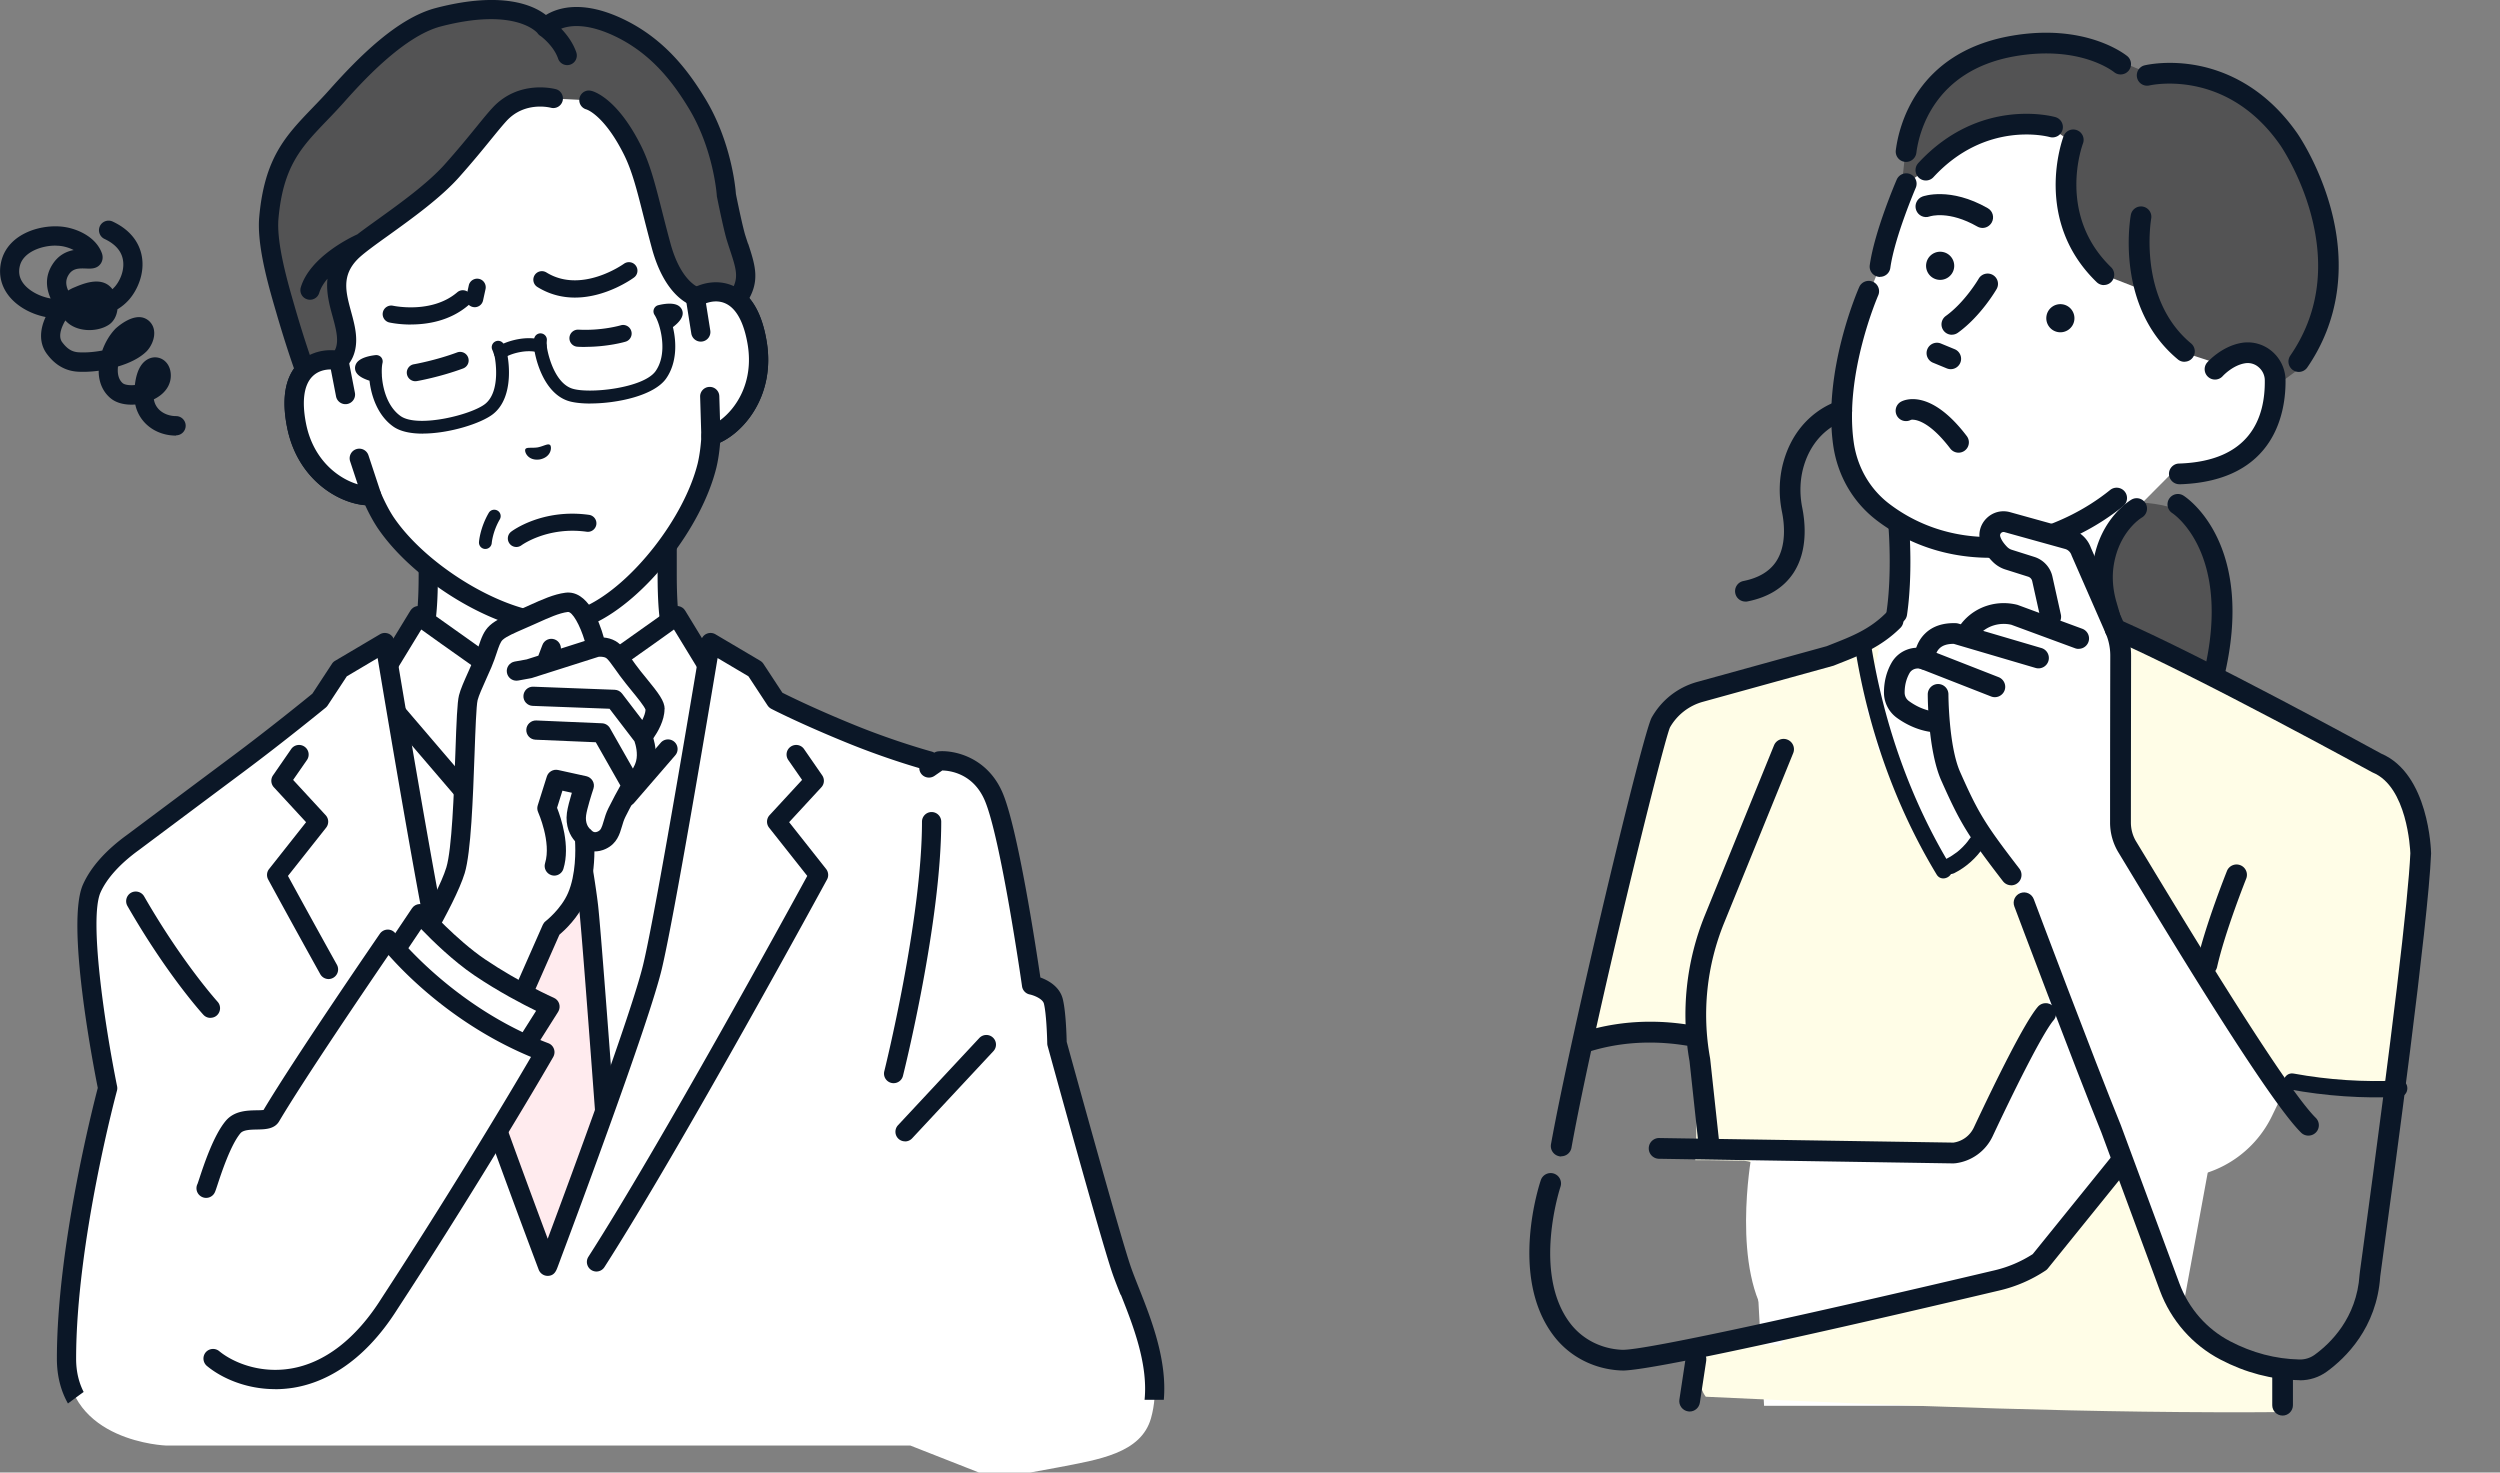 <svg xmlns="http://www.w3.org/2000/svg" id="a" viewBox="0 0 382 225"><rect x="0" y="0" width="382" height="225" fill="#808080" stroke="none"/><defs><style>.d{fill:#fff}.e{fill:#535354}.f{fill:#fffde7}.h{fill:#0b1727}</style></defs><g id="b"><path d="M101.94 87.73V77.56l-18.25 9.79-18.25-9.79v10.17c0 7.63-.76 11.04-2.76 13s-18.27 12.25-18.27 12.25l25.76 23.61h27.05l25.76-23.61s-16.28-10.29-18.27-12.25c-2-1.96-2.76-5.37-2.76-13Z" class="d"/><path d="M97.22 138.06c-.4 0-.79-.16-1.08-.48-.55-.6-.51-1.53.09-2.08l24.35-22.32c-4.32-2.75-15.16-9.71-16.9-11.41-2.36-2.32-3.2-5.99-3.2-14.05V80l-16.09 8.63c-.43.23-.96.23-1.39 0L66.91 80v7.72c0 8.06-.84 11.73-3.2 14.05-1.73 1.7-12.57 8.66-16.9 11.41l24.35 22.32a1.471 1.471 0 1 1-1.99 2.17l-25.76-23.61a1.463 1.463 0 0 1 .21-2.32c6.49-4.1 16.65-10.7 18.03-12.05 1.67-1.64 2.32-4.99 2.32-11.95V77.57c0-.52.27-1 .71-1.26.44-.27.99-.28 1.45-.03l17.56 9.42 17.56-9.42c.46-.24 1.01-.23 1.45.03.44.27.71.74.71 1.26v10.17c0 6.96.65 10.32 2.32 11.95 1.38 1.36 11.54 7.95 18.03 12.05a1.463 1.463 0 0 1 .21 2.32l-25.76 23.61c-.28.26-.64.39-.99.39" class="h"/><path d="m110.46 103.42-2.24-1.49-4.8-7.87s-1.57 1.17-9.8 6.98c-4.56 3.22-9.93 6.11-9.93 6.11s-5.37-2.89-9.93-6.11c-8.23-5.81-9.8-6.98-9.8-6.98l-4.8 7.87-2.24 1.49-3.72 3.66 5.96 33.7 13.58 61.41h21.89l13.58-61.41 5.96-33.7-3.72-3.66Z" class="d"/><path d="M94.63 203.66H72.74c-.69 0-1.29-.48-1.43-1.15L57.72 141.1s0-.04-.01-.06l-5.96-33.7c-.08-.48.07-.96.42-1.3l3.72-3.66c.07-.07.14-.13.22-.18l1.97-1.31 4.63-7.59c.22-.35.57-.6.98-.68s.83.02 1.16.27c.02.01 1.68 1.25 9.77 6.96 3.48 2.46 7.5 4.75 9.08 5.64 1.59-.89 5.6-3.18 9.08-5.64 8.09-5.7 9.75-6.94 9.77-6.96.33-.25.75-.34 1.16-.27.41.08.76.32.98.68l4.63 7.59 1.97 1.31c.08.05.15.11.22.18l3.72 3.66c.34.34.5.83.42 1.3l-5.96 33.7s0 .04-.01.06l-13.59 61.41c-.15.67-.75 1.15-1.43 1.15Zm-20.71-2.94h19.53l13.32-60.23 5.82-32.9-3.07-3.02-2.13-1.41c-.18-.12-.33-.28-.44-.46l-3.97-6.51c-1.31.95-3.84 2.75-8.53 6.06-4.58 3.23-9.86 6.09-10.08 6.21-.43.23-.96.23-1.39 0-.22-.12-5.5-2.97-10.08-6.21-4.69-3.31-7.22-5.11-8.53-6.06l-3.97 6.51c-.11.18-.26.34-.44.46l-2.13 1.41-3.07 3.02 5.82 32.9 13.32 60.23Z" class="h"/><path d="M95.79 123.21h-.01c-.43 0-.84-.2-1.12-.53l-10.97-13.22-10.97 13.22a1.48 1.48 0 0 1-2.25.02l-13.16-15.37c-.53-.62-.46-1.54.16-2.07s1.54-.46 2.07.16l12.02 14.05 10.98-13.24c.28-.34.69-.53 1.13-.53s.85.19 1.13.53l10.99 13.24 5.17-5.98a1.47 1.47 0 0 1 2.07-.15c.61.53.68 1.46.15 2.07l-6.3 7.29c-.28.32-.68.51-1.11.51Z" class="h"/><path d="M77.45 138.43c.71-6.04 2.76-16.27 2.76-16.27s-1.34-4.32-2.1-8.27l5.52-6.66.06-.07.06.07 5.52 6.66c-.76 3.95-2.1 8.27-2.1 8.27s2.05 10.23 2.76 16.27 5.72 75.94 5.72 75.94H71.73s5.01-69.89 5.72-75.94" style="fill:#ffebee"/><path d="M95.65 215.84H71.73a1.476 1.476 0 0 1-1.47-1.58c.2-2.86 5.02-70 5.73-76 .3-2.54.86-6.07 1.66-10.49.57-3.14.85-4.71 1.04-5.54-.34-1.14-1.39-4.7-2.03-8.06-.08-.43.03-.88.31-1.21l5.52-6.66.06-.06.06-.07a1.454 1.454 0 0 1 2.14 0l.06.07.06.06 5.52 6.66c.28.34.39.78.31 1.21-.64 3.37-1.69 6.94-2.03 8.07.38 1.91 2.07 10.62 2.71 16.03.71 6.01 5.52 73.15 5.73 76a1.476 1.476 0 0 1-1.47 1.58Zm-22.34-2.94h20.76c-.75-10.41-4.96-68.86-5.6-74.3-.69-5.85-2.66-15.74-2.74-16.15-.02-.09-.03-.19-.03-.29 0-.15.02-.3.07-.44.01-.04 1.18-3.81 1.93-7.43l-4-4.83-4 4.83c.75 3.63 1.91 7.39 1.93 7.43.07.24.09.49.04.73-.02.1-2.04 10.24-2.74 16.15-.64 5.44-4.85 63.89-5.6 74.3Z" class="h"/><path d="M84.28 130.94c-.63 0-1.18-.46-1.29-1.1l-1.01-6.23a1.31 1.31 0 0 1 1.08-1.5c.71-.12 1.38.37 1.5 1.08l1.01 6.23c.12.71-.37 1.38-1.08 1.5-.07.01-.14.02-.21.02" class="h"/><path d="M83.69 124.88c-2.52 0-4.26-1.45-4.44-1.61a1.47 1.47 0 0 1-.15-2.07c.53-.61 1.45-.68 2.06-.15.04.03 1.11.9 2.53.9s2.52-.89 2.53-.9a1.472 1.472 0 0 1 1.92 2.23c-.19.16-1.93 1.61-4.44 1.61Z" class="h"/><path d="M171.39 194.03c-1.79-5.2-9.87-34.63-9.87-34.63s-.07-4.47-.56-6.41c-.48-1.93-3.31-2.49-3.31-2.49s-3.29-23.12-5.86-28.92c-2.58-5.8-8.26-5.32-8.26-5.32l-1.56 1.08.03-1.08s-5.42-1.46-11.75-4.03c-7.27-2.95-11.7-5.25-11.7-5.25l-3.11-4.75-6.85-4.05s-6.69 40.48-8.86 49.54-16.02 45.75-16.02 45.75-13.86-36.69-16.02-45.75c-2.17-9.06-8.86-49.54-8.86-49.54l-6.85 4.05-3.11 4.75s-6.14 5.03-12.43 9.72c-6.85 5.11-16.06 11.99-16.06 11.99-2.35 1.69-5.03 4.13-6.34 7.06-2.58 5.8 2.43 30.51 2.43 30.51s-6.29 23.16-6.29 41.34c0 12.75 15.2 13.28 15.2 13.28H139.1l12.8 5.03s3.84-.56 9.77-1.69c6.23-1.2 12.68-2.15 14.2-7.51 2.29-8.12-2.67-17.48-4.46-22.69Z" class="d"/><path d="M171.27 197.84c1.8 4.53 4.18 10.52 3.62 16.05h2.94c.53-6.13-1.94-12.38-3.83-17.14-.46-1.17-.9-2.27-1.22-3.2-1.68-4.89-9.11-31.9-9.79-34.36-.02-.96-.13-4.68-.6-6.55-.48-1.91-2.25-2.86-3.42-3.28-.66-4.47-3.48-23.06-5.84-28.37-2.37-5.35-7.39-6.39-9.73-6.19-.23.02-.45.09-.64.21-.12-.07-.25-.13-.39-.17-.05-.01-5.41-1.47-11.58-3.97-6-2.43-10.08-4.44-11.24-5.02l-2.9-4.42c-.12-.19-.29-.34-.48-.46l-6.85-4.05c-.42-.25-.93-.27-1.37-.07s-.75.61-.83 1.09c-.07.4-6.71 40.53-8.84 49.43-1.73 7.24-11.05 32.41-14.59 41.91-3.55-9.51-12.88-34.73-14.6-41.91-2.13-8.9-8.77-49.03-8.84-49.43-.08-.48-.39-.89-.83-1.09s-.95-.18-1.37.07l-6.85 4.05c-.19.11-.36.27-.48.46l-2.99 4.56c-1.04.85-6.59 5.36-12.2 9.54-6.85 5.11-16.04 11.98-16.04 11.98-3.34 2.41-5.63 4.99-6.82 7.66-2.59 5.85 1.51 27.27 2.27 31.06-.77 2.95-6.25 24.42-6.25 41.39 0 2.57.58 4.86 1.69 6.83.8-.59 1.59-1.18 2.4-1.76-.71-1.39-1.15-3.06-1.15-5.07 0-17.77 6.17-40.73 6.24-40.96.06-.22.07-.45.02-.68-1.97-9.75-4.28-25.68-2.53-29.62.96-2.15 2.98-4.39 5.87-6.48 0 0 9.2-6.88 16.05-11.99 6.25-4.66 12.42-9.71 12.48-9.76.11-.09.22-.21.3-.33l2.93-4.46 4.71-2.79c1.42 8.52 6.64 39.61 8.53 47.52 2.16 9.04 15.51 44.42 16.08 45.93.22.57.76.95 1.37.95 1.02 0 1.31-.79 1.53-1.37l.44-1.18a1595.98 1595.98 0 0 0 6.6-17.9c4.98-13.73 7.96-22.62 8.87-26.43 1.89-7.91 7.11-39 8.53-47.52l4.71 2.79 2.93 4.46c.14.21.33.38.55.5.18.1 4.58 2.36 11.83 5.3 4.71 1.91 8.88 3.21 10.8 3.77 0 .53.3 1.02.77 1.27.49.26 1.08.23 1.54-.08l1.2-.83c1.14.02 4.66.44 6.44 4.46 2.46 5.55 5.72 28.3 5.75 28.53.09.61.56 1.11 1.16 1.23s1.99.65 2.18 1.41c.36 1.45.49 4.88.51 6.08 0 .12.02.25.05.36.33 1.2 8.11 29.53 9.89 34.72.34.99.79 2.13 1.27 3.33Z" class="h"/><path d="M50.22 149.6c-.52 0-1.02-.27-1.29-.76-4.64-8.35-7.92-14.39-7.95-14.45-.28-.52-.23-1.15.14-1.61l5.65-7.15-4.92-5.33c-.47-.51-.52-1.27-.13-1.83l2.77-4.01c.46-.67 1.38-.83 2.04-.37.67.46.83 1.38.37 2.04l-2.11 3.04 4.97 5.39c.49.53.52 1.34.07 1.91L44 133.84c1.06 1.94 3.85 7.05 7.48 13.57a1.476 1.476 0 0 1-1.28 2.19ZM91.14 194.29c-.27 0-.55-.08-.79-.23a1.47 1.47 0 0 1-.44-2.03c10.91-17.02 30.21-52.26 33.44-58.19l-5.83-7.37a1.47 1.47 0 0 1 .07-1.91l4.97-5.39-2.11-3.04c-.46-.67-.3-1.58.37-2.04s1.58-.3 2.04.37l2.77 4.01c.39.57.34 1.33-.13 1.83l-4.92 5.33 5.65 7.15c.36.46.42 1.1.14 1.61-.22.4-22.08 40.61-34.01 59.22-.28.44-.75.68-1.24.68ZM136.55 165.51a1.464 1.464 0 0 1-1.43-1.82c.06-.23 5.76-23.22 5.76-38.14 0-.81.66-1.47 1.47-1.47s1.47.66 1.47 1.47c0 15.29-5.61 37.9-5.85 38.85a1.47 1.47 0 0 1-1.42 1.11M138.29 174.4c-.36 0-.72-.13-1-.39a1.47 1.47 0 0 1-.07-2.08l12.42-13.32a1.47 1.47 0 0 1 2.08-.07c.59.55.63 1.48.07 2.08l-12.42 13.32c-.29.31-.68.47-1.07.47ZM32.15 155.53c-.4 0-.79-.16-1.08-.48-.23-.25-5.6-6.17-11.6-16.62-.4-.7-.16-1.6.54-2.01.7-.4 1.6-.16 2.01.54 5.83 10.14 11.17 16.04 11.22 16.1.55.6.5 1.53-.09 2.08-.28.26-.64.38-.99.38Z" class="h"/><g id="c"><path d="m106.26 45.48-2.47-14.02c-.71-4.04-2.42-7.85-5-11.05-4.91-6.11-14.1-14.27-27.05-12.05l-.23.04c-12.93 2.34-18.78 13.15-21.3 20.57a24.46 24.46 0 0 0-.92 12.09l2.47 14.02c-3.22-.61-8.18 1.03-6.48 9.84 1.51 7.8 7.92 10.99 11.47 10.81.61 1.43 1.31 2.81 2.09 4.02 5.04 7.54 16.37 14.61 24.61 15.35 0 0 1.47.12 3.41-.22s3.28-.96 3.28-.96c7.49-3.52 15.71-14.04 17.88-22.85.33-1.4.51-2.94.59-4.49 3.4-1.05 8.34-6.24 7.08-14.09-1.41-8.86-6.64-8.7-9.45-7.03Z" class="d"/><path d="M83.34 96.58c-8.65-.78-20.42-8.11-25.71-16.01-.63-.97-1.25-2.1-1.83-3.37-4.29-.36-10.43-4.09-11.95-11.98-.86-4.43-.25-7.71 1.8-9.77 1.13-1.13 2.68-1.8 4.36-1.92l-2.15-12.2c-.76-4.29-.42-8.72.97-12.82C51.2 21.55 57.25 9.5 71.26 6.97c.04 0 .08-.01.12-.02s.07-.02.12-.03c14.02-2.41 23.84 6.84 28.44 12.57a25.95 25.95 0 0 1 5.3 11.71l2.15 12.2c1.62-.46 3.3-.37 4.75.31 2.63 1.23 4.32 4.11 5.03 8.56 1.27 7.93-3.23 13.54-7.13 15.35q-.165 2.1-.57 3.81c-2.26 9.22-10.82 20.13-18.69 23.83-.06.03-1.54.7-3.64 1.07s-3.72.24-3.8.24Zm23.67-49.84c-.41.25-.92.27-1.36.07s-.75-.6-.83-1.08l-2.47-14.02a23 23 0 0 0-4.69-10.38C92.53 14.94 83.92 7.76 72 9.81c-.04 0-.07.01-.11.01-.03 0-.07.02-.11.02-11.9 2.15-17.53 11.84-20.17 19.6a23.04 23.04 0 0 0-.86 11.36l2.47 14.02c.08.48-.07.96-.41 1.3s-.83.49-1.31.4c-.55-.1-2.45-.34-3.77.98-1.3 1.3-1.64 3.77-.99 7.14 1.37 7.09 7.16 9.77 9.96 9.63.62-.03 1.18.32 1.43.89.63 1.47 1.29 2.75 1.96 3.78 4.77 7.13 15.76 14.01 23.51 14.71.01 0 1.33.1 3.04-.2s2.91-.84 2.91-.84c7.05-3.31 15.03-13.53 17.07-21.85.28-1.21.47-2.64.56-4.24.03-.61.45-1.14 1.03-1.32 2.68-.82 7.2-5.32 6.07-12.45-.54-3.38-1.71-5.59-3.38-6.37-.77-.36-1.54-.38-2.2-.26-.79.14-1.42.47-1.68.63Z" class="h"/></g><path d="M84.02 67.98c-.31-.25-.95.2-1.86.38-.92.14-1.68-.07-1.88.27-.21.36.37 1.85 2.21 1.57 1.82-.37 1.86-1.97 1.54-2.23ZM63.46 58.25c-.62 0-1.17-.45-1.28-1.08-.13-.71.35-1.39 1.06-1.51.03 0 3.37-.6 6.61-1.81.68-.25 1.43.09 1.68.77s-.09 1.43-.77 1.68c-3.47 1.29-6.92 1.91-7.07 1.93-.08.01-.15.02-.23.02M89.44 53.01c-.39 0-.79 0-1.2-.03a1.3 1.3 0 0 1-1.23-1.37c.04-.72.65-1.27 1.37-1.24 3.58.19 6.43-.65 6.46-.66.69-.21 1.42.19 1.62.88.21.69-.19 1.42-.88 1.62-.12.04-2.7.79-6.14.79Z" class="h"/><path d="M110.99 29.85s-.45-7.39-4.55-14.11c-2.75-4.5-6.15-8.66-11.48-11.31-8.29-4.14-11.65-.19-11.65-.19S79.85-.69 66.97 2.65c-5.95 1.55-12.19 8.29-15.56 12.07-5.18 5.81-9.41 8.24-10.34 18.57-.38 4.17 1.53 10.52 2.52 13.94 1.64 5.7 2.99 9.34 2.99 9.34l3.47 2.97 1.72-4.46s1.1-.82 1.18-2.9c.15-4.2-3.86-8.97.62-13.59 2.34-2.41 11.07-7.53 15.5-12.53 3.62-4.08 5.65-6.85 7.22-8.57 3.47-3.79 8.29-2.44 8.29-2.44l5.44.28s3.19.8 6.61 7.63c1.8 3.6 2.56 7.92 4.38 14.6 1.89 6.96 5.37 7.79 5.37 7.79l5.45 4.12s.24-2.89.99-4.03c1.97-3 .94-5.01-.35-9.08-.47-1.49-1.49-6.54-1.49-6.54Z" class="e"/><path d="M76.45 54.88c-.3 0-.6-.14-.8-.4a.993.993 0 0 1 .21-1.39c.12-.09 1.25-.89 3.36-1.27 2.15-.38 3.52.1 3.67.16.51.19.77.76.58 1.28-.19.51-.76.77-1.27.58-.04-.01-1.04-.34-2.63-.06-1.67.29-2.52.9-2.53.9a1 1 0 0 1-.59.2" class="h"/><path d="M64.6 66.26c-1.79 0-3.4-.31-4.49-1.07-2.35-1.65-3.37-4.58-3.65-7.02-1.33-.42-2.06-.98-2.19-1.69-.07-.38.03-.76.26-1.08.59-.78 2.04-1.05 2.86-1.14.32-.03.63.09.84.32.21.24.29.56.22.87-.1.41-.14 1.06-.1 1.82v.14c.13 2.02.87 4.76 2.87 6.17 2.61 1.83 10.79-.18 12.91-1.86 2.41-1.91 1.58-6.93 1.38-7.54-.12-.35-.28-.71-.28-.71a.976.976 0 0 1 .47-1.3.976.976 0 0 1 1.3.47c0 .02.22.47.37.94.33 1 1.34 7.02-2.02 9.68-1.83 1.45-6.74 2.99-10.76 2.99ZM90.22 61.66c-1.4 0-2.61-.14-3.43-.41-4.07-1.35-5.18-7.36-5.21-8.41-.02-.49.03-.99.03-1.01.05-.54.53-.94 1.06-.89.54.05.94.53.89 1.06 0 0-.04.4-.02.76.02.64.96 5.64 3.87 6.61 2.57.85 10.94-.05 12.77-2.67 1.4-2 1.15-4.84.59-6.78-.02-.05-.03-.1-.04-.14-.22-.73-.49-1.32-.72-1.67a.97.97 0 0 1-.09-.89c.12-.3.37-.52.68-.59.8-.2 2.26-.44 3.08.09.33.22.55.54.62.92.13.71-.37 1.5-1.48 2.34.58 2.39.61 5.5-1.03 7.85-1.83 2.62-7.48 3.82-11.56 3.82ZM62.78 49.59c-1.88 0-3.23-.3-3.35-.33a1.31 1.31 0 0 1 .59-2.55c.06.01 5.94 1.3 9.85-2.05.55-.47 1.37-.4 1.84.14.47.55.4 1.37-.14 1.84-2.81 2.41-6.27 2.94-8.78 2.94Z" class="h"/><path d="M72.53 46.94a1.315 1.315 0 0 1-1.28-1.59l.38-1.74c.15-.7.85-1.15 1.56-1 .7.15 1.15.85 1 1.56l-.38 1.74c-.13.61-.67 1.03-1.27 1.03ZM87.85 45.47c-1.85 0-3.82-.43-5.74-1.62-.61-.38-.8-1.18-.42-1.8.38-.61 1.18-.8 1.8-.42 5.36 3.32 11.78-1.28 11.84-1.32.58-.42 1.4-.3 1.82.28.43.58.3 1.4-.28 1.82-.23.17-4.23 3.06-9.02 3.06M74.17 83.88h-.07a.975.975 0 0 1-.91-1.04c0-.09.16-2.18 1.49-4.47.27-.47.87-.62 1.34-.35s.62.87.35 1.34c-1.09 1.87-1.23 3.6-1.23 3.61-.04.52-.47.91-.98.91Z" class="h"/><path d="M114.3 37.25c-.13-.41-.28-.84-.42-1.3-.36-1.14-1.14-4.84-1.43-6.3-.07-1-.73-8.1-4.75-14.68-2.39-3.91-5.92-8.79-12.08-11.86-6.46-3.22-10.38-1.94-12.2-.82C81.47.78 76.68-1.4 66.61 1.22 60.7 2.76 54.8 8.72 50.32 13.74c-.88.99-1.74 1.88-2.57 2.74-4.09 4.26-7.33 7.63-8.14 16.68-.38 4.27 1.38 10.39 2.44 14.04l.13.44c1.64 5.68 2.97 9.3 3.03 9.45.09.23.23.44.42.61l3.47 2.97c.27.23.61.35.96.35.12 0 .24-.01.36-.04.46-.12.84-.45 1.01-.9l1.6-4.16c.5-.54 1.32-1.71 1.39-3.68.06-1.58-.37-3.14-.78-4.65-.79-2.92-1.48-5.44.99-7.97.82-.84 2.66-2.17 4.8-3.7 3.53-2.54 7.93-5.7 10.75-8.88 2.08-2.34 3.63-4.24 4.88-5.78.94-1.15 1.68-2.06 2.33-2.77 2.79-3.05 6.65-2.06 6.81-2.02a1.47 1.47 0 0 0 .79-2.83c-.23-.06-5.73-1.54-9.77 2.87-.71.77-1.47 1.71-2.44 2.9-1.23 1.51-2.76 3.39-4.8 5.68-2.61 2.93-6.86 5.99-10.27 8.44-1.18.85-2.23 1.6-3.11 2.28-1.15.52-7.25 3.49-8.64 8.1a1.47 1.47 0 1 0 2.82.84c.23-.76.68-1.48 1.26-2.16-.23 2.05.3 4.03.78 5.76.37 1.36.72 2.64.68 3.77-.04 1.16-.51 1.69-.61 1.79-.25.17-.36.35-.47.64l-.97 2.52-1.6-1.37c-.37-1.04-1.51-4.31-2.83-8.89l-.13-.45c-.93-3.23-2.67-9.23-2.34-12.96.72-8.02 3.5-10.91 7.33-14.91.85-.88 1.72-1.79 2.64-2.82 2.47-2.77 9.03-10.12 14.84-11.63 11.18-2.91 14.57.78 14.77 1.02.13.2.31.36.51.47.48.37 2.03 1.67 2.64 3.43a1.47 1.47 0 0 0 1.87.91c.77-.27 1.17-1.1.91-1.87-.53-1.52-1.48-2.75-2.31-3.62 1.45-.55 4.19-.85 8.57 1.33 5.49 2.74 8.7 7.19 10.88 10.77 3.85 6.3 4.33 13.36 4.33 13.43s.01.14.03.2c.04.21 1.04 5.15 1.53 6.69.15.47.29.91.43 1.33 1.03 3.13 1.45 4.43.09 6.5-.38.57-.64 1.39-.83 2.18l-3.5-2.65c-.18-.14-.31-.21-.52-.25-.25-.09-2.8-1.15-4.32-6.75-.49-1.8-.91-3.45-1.28-4.91-1.02-4.02-1.82-7.19-3.2-9.96-3.61-7.23-7.17-8.3-7.57-8.4-.14-.03-.28-.06-.42-.06a1.47 1.47 0 0 0-.28 2.91s-.04 0-.04 0c.03 0 2.71.91 5.69 6.88 1.24 2.48 1.97 5.37 2.98 9.37.37 1.47.8 3.14 1.29 4.96 1.79 6.57 4.99 8.31 6.1 8.73l5.26 3.98c.43.32 1 .39 1.48.17.49-.22.82-.68.87-1.22.1-1.21.42-2.83.75-3.34 2.14-3.25 1.34-5.68.25-9.03ZM78.9 83.58c-.4 0-.79-.18-1.04-.52-.43-.57-.32-1.39.25-1.82.19-.15 4.79-3.56 11.9-2.57.71.1 1.21.76 1.11 1.47s-.76 1.21-1.47 1.11c-5.99-.83-9.93 2.04-9.97 2.07-.23.17-.51.26-.78.26" class="h"/><path d="m106.26 45.48.83 5.24 1.35 9.85.18 6.02c3.4-1.05 8.34-6.24 7.08-14.09-1.41-8.86-6.64-8.7-9.45-7.03Z" class="d"/><path d="M108.88 68.05c.06-.01.12-.02.18-.04 4.08-1.26 9.48-7.12 8.1-15.72-.71-4.45-2.4-7.33-5.03-8.56-2.02-.95-4.5-.76-6.63.5-.52.31-.79.9-.7 1.49l.83 5.24c.13.8.88 1.35 1.68 1.22.8-.12 1.35-.88 1.22-1.68l-.66-4.16c.77-.28 1.89-.48 3.01.04 1.67.78 2.83 2.98 3.38 6.37.9 5.66-1.76 9.66-4.24 11.48l-.11-3.69c-.02-.81-.7-1.45-1.51-1.42-.81.02-1.45.7-1.42 1.51l.18 6.02a1.464 1.464 0 0 0 1.72 1.4" class="h"/><path d="m52.78 60.3-1.01-5.21c-3.22-.61-8.18 1.03-6.48 9.84 1.51 7.8 7.92 10.99 11.47 10.81l-1.89-5.72-2.1-9.72Z" class="d"/><path d="M57.02 77.19c-.06.01-.12.02-.18.02-4.26.22-11.34-3.45-12.99-12-.86-4.43-.25-7.71 1.8-9.77 1.58-1.58 3.97-2.25 6.4-1.79.59.11 1.05.57 1.17 1.16l1.01 5.21a1.467 1.467 0 0 1-2.88.56l-.8-4.13c-.82 0-1.94.2-2.81 1.07-1.3 1.3-1.64 3.77-.99 7.14 1.09 5.62 4.96 8.47 7.91 9.34l-1.16-3.51c-.25-.77.16-1.6.94-1.86.77-.25 1.6.16 1.86.94l1.89 5.72c.14.44.08.91-.18 1.29-.22.33-.57.55-.96.62Z" class="h"/><path d="M96.74 103.47c-1.7-2.14-2.49-3.71-3.43-4.25-.97-.56-2.2-.33-2.2-.33s-1.56-7.26-4.55-6.87c-1.71.22-3.69 1.18-5.62 2.04-2.42 1.08-4.17 1.73-5.11 2.57-.99.89-1.16 2.5-2.1 4.71-.85 1.98-1.89 4.09-2.18 5.25-.61 2.46-.47 21.48-1.95 26.36-1.48 4.87-8.32 15.77-8.32 15.77l13.25 15.31 9.77-22.15s2.63-2.01 3.87-4.89c1.68-3.91 1.14-9.15 1.14-9.15s1.04 1.28 2.68.5 1.41-2.42 2.29-4.2c1-2.03 2.22-4.13 2.22-4.13s1.6-1.38 2.12-3.38-.38-4.1-.38-4.1 1.87-2.26 1.87-4.18c0-.93-1.73-2.84-3.35-4.88Z" class="d"/><path d="M101.56 108.35c0-1.23-.95-2.45-2.77-4.68q-.45-.54-.9-1.11c-.6-.76-1.09-1.44-1.51-2.05-.85-1.2-1.46-2.06-2.33-2.56-.6-.34-1.24-.49-1.79-.54-.69-2.48-2.47-7.28-5.88-6.84-1.74.22-3.59 1.06-5.39 1.87l-.64.29c-.49.22-.95.42-1.38.61-1.85.8-3.19 1.38-4.12 2.22s-1.31 1.95-1.74 3.24c-.2.59-.42 1.26-.73 1.98-.25.6-.53 1.21-.79 1.8-.66 1.47-1.23 2.74-1.46 3.68-.26 1.05-.38 3.9-.55 8.85-.22 6.18-.53 14.64-1.38 17.44-1.41 4.63-8.09 15.3-8.16 15.41-.43.69-.22 1.59.46 2.03.69.43 1.59.22 2.03-.46.28-.45 6.96-11.12 8.48-16.12.96-3.17 1.26-11.49 1.5-18.18.13-3.66.27-7.44.47-8.25.17-.68.74-1.95 1.29-3.18.27-.61.55-1.23.82-1.85.35-.83.6-1.56.81-2.2.31-.93.56-1.67.92-1.99.57-.52 1.79-1.04 3.32-1.71.44-.19.91-.4 1.41-.62l.65-.29c1.6-.72 3.25-1.47 4.56-1.63.68-.09 1.87 2 2.59 4.43l-3.64 1.16c0-.6-.35-1.16-.94-1.39-.76-.29-1.61.09-1.89.85l-.62 1.63-1.79.57-1.83.33c-.8.15-1.33.91-1.18 1.71.13.71.75 1.21 1.44 1.21.09 0 .18 0 .27-.02l1.92-.35c.06-.01.12-.03.18-.04l10.19-3.24c.21-.02.77-.04 1.13.17.31.18.84.92 1.4 1.71.43.61.96 1.36 1.62 2.18.31.39.62.77.92 1.14.78.95 1.94 2.37 2.11 2.89-.02.46-.23 1.02-.5 1.57l-3.09-4.04c-.27-.35-.67-.56-1.11-.58l-12.44-.47c-.82-.04-1.49.6-1.52 1.41s.6 1.49 1.41 1.52l11.75.44 3.81 4.98c.2.56.54 1.88.25 3-.11.42-.29.81-.49 1.16l-3.51-6.18c-.25-.44-.71-.72-1.22-.74l-10.03-.43c-.8-.03-1.5.59-1.53 1.41-.03.81.59 1.5 1.41 1.53l9.21.39 3.76 6.62c-.45.8-1.19 2.15-1.85 3.49-.35.71-.54 1.37-.71 1.95-.31 1.07-.44 1.36-.89 1.58-.36.17-.67.13-.91-.12-.1-.14-.23-.25-.36-.34-.21-.22-.68-.87-.52-2.02.13-.98.85-3.27 1.12-4.07.13-.4.09-.83-.12-1.19s-.56-.62-.96-.71l-4.32-.95c-.74-.16-1.49.27-1.72.99l-1.39 4.41c-.11.34-.09.72.06 1.05.02.05 2.04 4.59 1.06 7.78-.24.78.2 1.6.97 1.84.14.04.29.07.43.07.63 0 1.21-.41 1.4-1.04 1.09-3.53-.38-7.82-.97-9.32l.82-2.62 1.44.32c-.3 1-.64 2.24-.75 3.04-.28 2.04.49 3.54 1.24 4.37.08 1.36.15 5.07-1.07 7.9-1.06 2.47-3.39 4.28-3.41 4.3-.2.15-.35.35-.45.57l-9.77 22.15c-.33.74 0 1.61.75 1.94.19.09.39.13.59.13.56 0 1.1-.33 1.34-.88l9.63-21.83c.79-.67 2.89-2.61 4.01-5.22 1.08-2.53 1.33-5.49 1.34-7.51.53.01 1.13-.1 1.76-.4 1.68-.8 2.1-2.24 2.44-3.4.15-.51.29-.99.53-1.47.8-1.61 1.75-3.3 2.06-3.86.53-.51 1.86-1.94 2.38-3.94.43-1.64.12-3.26-.16-4.22.66-.95 1.7-2.72 1.7-4.44Z" class="h"/><path d="m64.17 139.62-6.55 9.75 21.28 12.61 5.15-8.15s-5.39-2.38-10.76-6.02c-4.59-3.11-9.12-8.19-9.12-8.19" class="d"/><path d="M78.9 163.45c-.27 0-.54-.07-.78-.23-.69-.43-.89-1.34-.46-2.03l4.26-6.74c-2.01-.98-5.72-2.9-9.46-5.43-3.24-2.2-6.4-5.29-8.1-7.06l-5.52 8.22c-.45.67-1.37.85-2.04.4s-.85-1.37-.4-2.04l6.55-9.75c.25-.38.67-.62 1.12-.65s.89.15 1.2.49c.04.05 4.46 4.98 8.84 7.95 5.2 3.52 10.48 5.87 10.53 5.89.39.17.69.51.81.92s.06.85-.16 1.21l-5.15 8.15c-.28.44-.76.68-1.24.68Z" class="h"/><path d="M59.26 143.51s-13.09 19.03-17.86 27.08c-.66 1.12-4.21-.23-5.77 1.62-2.16 2.57-3.94 9.1-4.13 9.35l1.06 26.02c4.74 3.92 17.27 7.05 27-8.44 10.03-15.35 19.67-31.36 23.71-38.38-15.2-5.75-24.02-17.26-24.02-17.26Z" class="d"/><path d="M42.03 212.26c-4.46 0-8.2-1.71-10.41-3.54-.62-.52-.71-1.44-.2-2.07.52-.62 1.44-.71 2.07-.2 2.07 1.71 6.15 3.44 10.87 2.68 5.23-.84 10.05-4.56 13.95-10.77 9.31-14.26 18.37-29.21 22.83-36.86-11.36-4.72-18.9-12.32-21.77-15.57-3.24 4.75-12.83 18.85-16.72 25.41-.71 1.2-2.12 1.22-3.36 1.25-.99.02-2.11.04-2.55.57-1.5 1.79-2.91 6.06-3.51 7.89-.32.97-.38 1.15-.56 1.4-.49.65-1.41.78-2.06.29-.58-.43-.75-1.22-.43-1.84.05-.13.16-.47.26-.77.71-2.16 2.19-6.64 4.05-8.86 1.31-1.56 3.29-1.59 4.75-1.62.32 0 .78-.01 1.03-.05 4.86-8.14 17.64-26.73 17.77-26.92.27-.39.7-.62 1.17-.64.48-.01.92.2 1.2.58.09.11 8.77 11.25 23.37 16.78.4.15.72.47.86.88.15.41.1.85-.11 1.23-4.09 7.09-13.78 23.19-23.76 38.45-5.5 8.75-11.72 11.41-15.96 12.09-.96.15-1.89.22-2.79.22ZM26.91 66.56c-3.16 0-5.66-1.98-6.24-4.75-1.43.11-2.86-.17-3.82-1-1.09-.93-1.7-2.27-1.77-3.86v-.3c-1.2.16-2.33.2-3.24.14-2.74-.17-4.18-2.06-4.65-2.68-1.14-1.5-1.22-3.51-.22-5.67-2.57-.52-4.81-1.91-5.99-3.75-.92-1.42-1.19-3.06-.79-4.74 1.05-4.4 6.42-5.86 9.9-5.23 2.06.38 4.58 1.6 5.46 3.92.32.84-.02 1.45-.18 1.67-.57.79-1.47.75-2.2.72-1.19-.05-2.08-.01-2.69.97-.46.75-.46 1.5-.06 2.39.3-.19.62-.35.94-.48 1.29-.54 3.66-1.54 5.27-.29.2.16.39.35.55.57.12-.12.24-.24.36-.37.85-.97 1.56-2.67 1.22-4.25-.27-1.29-1.21-2.32-2.79-3.06a1.474 1.474 0 0 1-.71-1.95c.34-.73 1.22-1.05 1.95-.71 3.06 1.43 4.1 3.57 4.42 5.11.58 2.75-.65 5.37-1.88 6.79-.56.64-1.17 1.13-1.8 1.51-.12 1.04-.6 1.91-1.36 2.39-1.82 1.17-5.05 1.11-6.6-.69-.11.19-.22.38-.31.58-.4.83-.76 1.99-.16 2.77.77 1.02 1.49 1.46 2.49 1.52 1.07.07 2.36-.03 3.62-.27.45-1.26 1.15-2.44 2-3.32.03-.03 2.69-2.58 4.66-1.53a2.37 2.37 0 0 1 1.25 1.8c.19 1.32-.59 2.63-1.16 3.19-1.07 1.05-2.66 1.8-4.35 2.3-.03.26-.04.53-.03.78q.06 1.17.75 1.77c.28.24 1.02.37 1.86.28.13-1.17.44-2.37 1.1-3.2.69-.86 1.7-1.22 2.64-.93.98.3 1.65 1.22 1.74 2.4.12 1.6-.79 3.01-2.51 3.88-.02.01-.05.02-.07.03.26 1.69 1.84 2.57 3.39 2.57.81 0 1.47.66 1.47 1.47s-.66 1.47-1.47 1.47ZM8.47 37.53c-2.2 0-4.94 1.02-5.44 3.11-.22.91-.09 1.72.4 2.47.75 1.16 2.4 2.13 4.19 2.48.04 0 .08.02.12.02-.68-1.53-.9-3.3.23-5.13.91-1.48 2.16-2.06 3.29-2.27-.54-.28-1.15-.48-1.7-.58q-.51-.09-1.08-.09Z" class="h"/></g><path d="m290.24 31.59 1.1-10.29s9.5-23.91 32.15-12.11l5.38 2.24s18.92-3.05 24.39 18.25l3.34 11.68-4.07 14.1-11.24 8.26-28.14-14.42-22.92-17.71Z" class="e"/><path d="M291.27 28.08s-3.52 9.93-4.01 12.66l-3.4 8.36s-9.44 23.25 7.4 31.62l-1.45 13.02-2.32 3.31-9.75 27.47 14.23 10.15 28.18-7.04 3.01-31.51-1.71-10.81 5.01-7.6 5.28-5.31s10.58-.03 12.95-4.82c0 0 9.32-18.27-5.48-11.91l-5.45-1.79-5.9-9.39-6.42-2.51s-9.23-7.74-4.61-20.04l-4.17-2.96s-12.65-.92-18.41 7.01l-3 2.09Z" class="d"/><path d="m275.96 112.11-9.17 51.6 2.76 51.1h61.25l16.25-88.54-46.11-22.85z" class="d"/><path d="m335.04 79.71-3.64-2.27c-1.4-.38-2.87-.58-4.34-.66-.29.08-.57.16-.85.26-.02 0-.02.01-.04.02-.88.46-1.7.99-2.52 1.54l-13.17 23.55 25.23 18.95 3.75-28.56s-.12-9.74-4.4-12.82Z" class="e"/><path d="M312.95 149.73c.28-.81.35-1.74.12-2.78-1.07-4.74-2.69-9.26-4.69-13.68-.33-.72-.86-1.27-1.51-1.67-.55-.53-1.22-.94-2.04-1.13-2.18-.5-4.81.45-5.82 2.51l-.73.75c-3.43-5.93-6.86-11.86-10.29-17.8-.29-.5-.62-.9-.98-1.24a75 75 0 0 1-.83-3.74c-.18-.89-.52-1.6-.98-2.15l2.31-11.77-6.26 3.67-23.07 5.36s-4.31 3.5-5.23 6.89l-11.06 46.94c.73-.01 1.45-.03 2.18-.04 1.14-1 2.63-1.38 4.06-1.23.41-.14.84-.25 1.32-.3 1.41-.12 2.61-.01 3.65.28 2.43-.71 5.15.19 5.68 3.39.59 3.55.64 7 .41 10.43 0 1.7-.08 3.36-.15 4.86 2.3-.02 4.61.05 6.93.07.72 0 1.36.13 1.91.34 3.06-.12 6.12-.24 9.18-.3l-.22-2.56c.1.02.18.05.28.06 4.45.7 9.36.24 13.87.31 3.72.06 8.82 1.06 12.07-1.18 3.03-2.08 2.76-5.4 3.28-8.61.3-1.9.84-3.73 1.56-5.48 1.21-1.21 2.43-2.42 3.64-3.64 1.24-1.24 1.69-3.15 1.27-4.83.15-.59.19-1.19.13-1.76ZM363.15 116.58l-37.32-20.92-6.36 6.91 2.79 26.43c.62.4 1.18.98 1.62 1.78 1.2 2.18 2.38 4.36 3.54 6.56.92.33 1.79.96 2.47 1.96 4.81 7.04 9.83 14.26 13.83 21.92 1.61 1.35 3.06 2.94 4.3 4.65h17.58l4.28-31.75c1.72-14.03-6.73-17.54-6.73-17.54" class="f"/><path d="M267.61 176.73s-3.17 17.53 3.01 25.45l39.49-8.43 14.5-17.02-7-26.45-5.26 4.89-9.6 18.33-3.35 3.23h-31.8Z" class="d"/><path d="M287.27 42.32c-.07 0-.15 0-.22-.02-.87-.12-1.47-.92-1.35-1.79.72-5.15 3.98-12.75 4.12-13.07.35-.8 1.28-1.17 2.08-.83.8.35 1.17 1.28.83 2.08-.03.07-3.23 7.53-3.89 12.25-.11.79-.79 1.36-1.57 1.36ZM304.13 85.23c-8.1 0-13.87-3.05-17.37-5.72-3.63-2.77-5.99-6.85-6.65-11.49-1.6-11.33 3.75-23.64 3.98-24.16.35-.8 1.29-1.16 2.09-.81s1.16 1.29.81 2.09c-.07.16-5.21 12.03-3.74 22.44.54 3.8 2.47 7.15 5.44 9.41 3.33 2.54 8.99 5.48 17.09 5.03.38-.03 8.89-.89 16.65-7.15.68-.55 1.68-.44 2.23.24s.44 1.68-.24 2.23c-8.69 7.01-18.01 7.81-18.4 7.84h-.04c-.63.04-1.25.05-1.85.05M298.57 41a2.15 2.15 0 0 1-2.5 1.73 2.15 2.15 0 0 1-1.73-2.5 2.15 2.15 0 0 1 2.5-1.73c1.17.21 1.94 1.33 1.73 2.5M316.94 49.01a2.15 2.15 0 0 1-2.5 1.73 2.15 2.15 0 0 1-1.73-2.5c.21-1.17 1.33-1.94 2.5-1.73s1.94 1.33 1.73 2.5M298.25 51.15a1.584 1.584 0 0 1-.93-2.87c2.92-2.1 5-5.65 5.02-5.69.44-.76 1.41-1.01 2.16-.58.76.44 1.02 1.4.58 2.16-.1.17-2.43 4.17-5.91 6.67-.28.2-.6.3-.92.3Z" class="h"/><path d="M298.07 56.41q-.3 0-.6-.12l-2.16-.89a1.586 1.586 0 0 1 1.21-2.93l2.16.89a1.586 1.586 0 0 1-.6 3.05ZM333 73.99c-.85 0-1.55-.68-1.58-1.53-.03-.87.66-1.61 1.53-1.63 10.96-.35 13.18-7.1 13.11-12.71 0-.79-.36-1.53-.97-2.04-.58-.49-1.31-.69-2.05-.57-1.91.31-3.39 1.94-3.4 1.95-.58.66-1.58.72-2.23.14-.66-.58-.72-1.58-.14-2.23.09-.1 2.22-2.48 5.26-2.98 1.64-.27 3.32.19 4.6 1.27a5.88 5.88 0 0 1 2.1 4.43c.05 4.63-1.42 15.44-16.18 15.91H333ZM321.47 43.56c-.4 0-.79-.15-1.1-.45-9.78-9.46-5.24-21.81-5.04-22.34a1.583 1.583 0 0 1 2.96 1.12c-.17.45-3.97 10.95 4.28 18.94.63.61.64 1.61.04 2.24-.31.32-.72.48-1.14.48ZM333.78 55.28c-.36 0-.72-.12-1.01-.37-9.63-8-7.28-21.5-7.18-22.07.16-.86.98-1.43 1.84-1.27s1.43.98 1.27 1.84c-.02.12-2.1 12.26 6.09 19.06.67.56.77 1.56.21 2.23-.31.38-.76.57-1.22.57ZM294.27 27.58c-.38 0-.77-.14-1.07-.42-.64-.59-.68-1.59-.09-2.24 9.34-10.12 20.47-7.16 20.94-7.03a1.58 1.58 0 0 1 1.1 1.95c-.23.84-1.11 1.33-1.95 1.1-.41-.11-9.79-2.52-17.77 6.13-.31.34-.74.51-1.16.51" class="h"/><path d="M291.25 24.74c-.07 0-.13 0-.2-.01a1.58 1.58 0 0 1-1.37-1.77c.43-3.45 2.98-14.91 17.62-17.48 11.47-2.01 17.54 2.92 17.79 3.13a1.585 1.585 0 0 1-2.02 2.44c-.24-.19-5.31-4.18-15.22-2.45-12.5 2.19-14.66 11.85-15.03 14.75-.1.8-.78 1.39-1.57 1.39M351.26 56.83a1.588 1.588 0 0 1-1.31-2.48c4.27-6.21 5.34-13.47 3.17-21.58-1.65-6.17-4.66-10.54-4.69-10.58-8.24-11.84-19.85-9.16-19.97-9.14-.85.21-1.71-.31-1.91-1.16-.21-.85.31-1.71 1.16-1.91.14-.03 3.56-.85 8.14.04 4.2.82 10.25 3.28 15.18 10.36.13.19 3.31 4.79 5.12 11.47 2.42 8.95 1.18 17.35-3.59 24.29-.31.45-.8.69-1.31.69ZM289.83 95.33c-.08 0-.15 0-.23-.02a1.59 1.59 0 0 1-1.34-1.8c.85-5.78.33-12.6.32-12.67a1.58 1.58 0 1 1 3.15-.25c.02.29.56 7.25-.34 13.38-.12.79-.79 1.35-1.56 1.35ZM266.7 91.92c-.74 0-1.4-.52-1.55-1.28-.17-.86.39-1.69 1.24-1.86 2.31-.46 3.98-1.45 4.99-2.96 1.63-2.45 1.27-5.84.9-7.64-.54-2.66-.43-5.39.31-7.87 2.18-7.36 8.17-9.02 8.43-9.08.85-.22 1.71.28 1.93 1.13.22.84-.28 1.71-1.12 1.93-.2.06-4.55 1.34-6.21 6.92-.59 1.99-.67 4.19-.24 6.35.46 2.28.9 6.62-1.37 10.03-1.49 2.23-3.84 3.68-7 4.31-.1.02-.21.03-.31.03ZM320.16 108.35c-.3 0-.6-.08-.86-.26-.73-.48-.94-1.46-.46-2.19 3.71-5.69 2.37-10.16 1.65-12.56-.07-.22-.13-.43-.18-.61-.66-2.38-.81-4.71-.44-6.95 1.1-6.64 5.63-9.33 5.82-9.44.76-.44 1.73-.18 2.16.58.44.75.18 1.72-.57 2.16-.17.1-3.45 2.14-4.29 7.22-.29 1.77-.17 3.65.37 5.58.05.16.1.35.16.55.74 2.48 2.49 8.28-2.03 15.2-.3.47-.81.72-1.33.72" class="h"/><path d="M238.55 176.71c-.09 0-.19 0-.28-.03-.86-.16-1.43-.98-1.28-1.84 3.06-16.97 14.03-62.79 15.39-65.2 1.52-2.69 4-4.63 6.98-5.45l19.75-5.45c.26-.1.51-.2.76-.3 3.11-1.22 5.8-2.28 8.28-4.75a1.59 1.59 0 0 1 2.24 0c.62.62.61 1.62 0 2.24-2.95 2.93-6.21 4.21-9.35 5.44-.28.11-.55.22-.83.33-.05.02-.11.04-.16.05l-19.83 5.48a8.35 8.35 0 0 0-5.05 3.92c-1.05 2.41-11.62 45.2-15.05 64.23-.14.77-.81 1.3-1.56 1.3Z" class="h"/><path d="M261.14 176.64c-.8 0-1.48-.6-1.57-1.41l-1.41-13.08a40.4 40.4 0 0 1 2.36-22.33l10.55-25.93a1.58 1.58 0 0 1 2.06-.87c.81.33 1.2 1.25.87 2.06l-10.55 25.93a37.2 37.2 0 0 0-2.16 20.63c0 .04.01.07.02.11l1.42 13.13c.09.87-.54 1.65-1.4 1.74h-.17Z" class="h"/><path d="M298.57 177.77h-.02l-45.1-.71a1.586 1.586 0 0 1 .02-3.17h.03l44.98.7c1.38-.2 2.54-1.06 3.13-2.32 3.33-7.09 7.73-16.04 9.77-18.43.57-.66 1.57-.74 2.23-.18.66.57.74 1.57.18 2.23-1.37 1.61-4.85 8.23-9.31 17.72a7.27 7.27 0 0 1-5.72 4.14c-.06 0-.13.01-.19.01ZM260.15 157.17c-.01-.07-.01-.13-.02-.19-4.87-1.05-11.51-1.51-18.64.81-.59.19-.99.7-1.08 1.27a1.588 1.588 0 0 0 2.06 1.74c7.14-2.32 13.84-1.53 18.38-.37-.24-1.09-.48-2.17-.7-3.26M337.23 149a1.587 1.587 0 0 1-1.55-1.93c1.27-5.67 4.47-13.65 4.6-13.99a1.584 1.584 0 0 1 2.94 1.18c-.03.08-3.23 8.08-4.45 13.5-.17.74-.82 1.24-1.54 1.24" class="h"/><path d="m324.61 179.1-15.33-40.01-1.96-6.45s-9.98-9.84-10.95-22.33l-6.01-2.75s-1.3-6.6 2.82-7c0 0 1.06-3.87 5.6-3.75l2.17-.54s0-4.2 8.33-1.45l3.31.9-1.11-8.37-5.92-2.63s-3.67-4.19 1.13-4.92l9.25 2.57 8.16 15.85.02 28.82 24.66 40.13-1.63 3.37a16.83 16.83 0 0 1-17.62 9.31l-4.92-.73Z" class="d"/><path d="M352.71 173.52c-.4 0-.8-.15-1.11-.46-5.02-4.96-19.79-29.38-26.09-39.81-.73-1.21-1.35-2.23-1.81-2.99a8.8 8.8 0 0 1-1.28-4.58c0-3.57 0-11.94.03-25.51 0-1.18-.24-2.34-.71-3.42l-5.19-11.85s-.03-.07-.04-.11c-.16-.44-.52-.79-.97-.91l-9.25-2.57a.53.53 0 0 0-.52.13c-.08.08-.2.24-.14.49.13.5.5 1.07 1.07 1.65.19.19.43.34.68.42l3.48 1.1c1.38.44 2.44 1.59 2.75 3l1.29 5.8c.19.85-.35 1.7-1.2 1.89s-1.7-.35-1.89-1.2l-1.29-5.8a.92.92 0 0 0-.61-.67l-3.48-1.1c-.74-.23-1.42-.65-1.97-1.21-.98-.99-1.62-2.04-1.89-3.1-.33-1.28.04-2.6.99-3.53s2.29-1.28 3.58-.92l9.25 2.57c1.43.4 2.58 1.46 3.09 2.85l5.17 11.8c.65 1.49.98 3.07.98 4.7-.02 13.56-.03 21.93-.03 25.5 0 1.03.28 2.05.82 2.93l1.82 3c5.71 9.44 20.87 34.52 25.61 39.2.62.61.63 1.62.01 2.24-.31.31-.72.47-1.13.47ZM295.56 111.89h-.17c-2.44-.26-4.39-1.36-5.58-2.23a4.78 4.78 0 0 1-1.94-3.84c0-1.64.38-3.16 1.14-4.51 1.09-1.95 3.44-2.82 5.57-2.07.02 0 .04.01.05.02l10.76 4.21c.81.32 1.22 1.24.9 2.05s-1.24 1.22-2.05.9l-10.73-4.2c-.67-.22-1.41.05-1.74.64-.49.88-.74 1.87-.74 2.96 0 .52.23.99.64 1.29.88.65 2.3 1.45 4.05 1.64a1.584 1.584 0 0 1-.16 3.16Z" class="h"/><path d="M307.31 135.27c-.47 0-.94-.21-1.26-.62-5.38-6.99-6.52-8.86-9.42-15.38-2.04-4.58-2.07-12.83-2.07-13.17 0-.87.71-1.58 1.58-1.58s1.58.71 1.58 1.58c0 .08.03 7.92 1.8 11.89 2.79 6.29 3.81 7.94 9.04 14.74.53.69.4 1.69-.29 2.22-.29.22-.63.33-.96.33ZM294.06 102.32c-.87 0-1.58-.72-1.58-1.59 0-.24.05-2.36 1.69-3.94 1.14-1.11 2.72-1.63 4.67-1.57.13 0 .27.03.39.06l12.7 3.74a1.584 1.584 0 1 1-.9 3.04l-12.5-3.68h-.02c-.94 0-1.66.22-2.13.67-.7.66-.74 1.69-.74 1.7 0 .87-.71 1.57-1.58 1.57" class="h"/><path d="M317.61 99.15c-.18 0-.37-.03-.55-.1l-9.74-3.59c-1.8-.4-3.66.16-4.88 1.48-.15.16-.23.26-.23.26-.52.7-1.51.84-2.21.33-.7-.52-.85-1.5-.34-2.2.03-.04.18-.25.45-.54 2.01-2.19 5.09-3.1 8.03-2.4.06.01.12.03.18.05l9.84 3.63a1.582 1.582 0 0 1-.55 3.07ZM338.26 104.86c-.12 0-.25-.01-.37-.04a1.59 1.59 0 0 1-1.17-1.91c4.46-18.39-4.68-24.43-4.77-24.49a1.587 1.587 0 1 1 1.7-2.68c.46.29 11.14 7.35 6.15 27.91a1.59 1.59 0 0 1-1.54 1.21M299.27 69.17c-.48 0-.95-.22-1.26-.62-3.76-4.94-5.99-4.41-6.01-4.4-.77.42-1.73.14-2.15-.62-.42-.77-.14-1.73.62-2.15.44-.24 4.43-2.14 10.05 5.25a1.58 1.58 0 0 1-1.26 2.54ZM283.57 99.67c1.99 11.95 6.07 23.58 12.35 33.96.83 1.37 2.99.12 2.16-1.26-6.18-10.21-10.14-21.61-12.1-33.36-.26-1.58-2.67-.91-2.41.66" class="h"/><path d="M298.66 133.39c1.8-.91 3.31-2.3 4.45-3.96.37-.54.12-1.41-.45-1.71-.63-.34-1.32-.13-1.71.45-.12.18-.25.36-.39.53l.2-.25c-.55.71-1.19 1.34-1.9 1.9l.25-.2c-.54.41-1.11.78-1.72 1.09s-.8 1.17-.45 1.71c.38.6 1.09.77 1.71.45ZM349.8 166.45c5.55 1.02 11.2 1.42 16.84 1.15 1.6-.08 1.61-2.58 0-2.5-5.42.26-10.84-.08-16.17-1.06-1.57-.29-2.25 2.12-.66 2.41Z" class="h"/><path d="M348.53 208.72c-.29-.18-.58-.33-.87-.48-.06-.02-.14-.04-.24-.08-.67-.21-1.35-.4-2.03-.58-1.65-.45-3.26-.92-4.83-1.64-1.28-.59-2.34-1.36-3.23-2.27-1.7-.7-3.4-1.41-5.1-2.11-.04-.09-.08-.18-.13-.28-2.72-5.12-4.28-10.52-4.66-16.31-.38-5.86-7.73-6.5-9.82-1.33-.55 1.36-1.06 2.96-1.47 4.68-10.9 10.15-27.46 10.02-40.97 14.56-1.51.51-2.49 1.48-3.04 2.61-2.56-.06-5.12-.11-7.68-.17-4.69-.1-5.96 5.17-3.82 8.1 29.68 1.4 59.39 2.6 89.1 2.34-.09-2.17-.07-4.33-.08-6.5-.38-.13-.76-.31-1.14-.55Z" class="f"/><path d="M351.42 210.89h-.15c-4.12-.08-8.16-1.14-11.99-3.15-4.27-2.23-7.56-5.98-9.25-10.54l-8.94-24.16c-4.08-10.02-13.21-34.29-13.3-34.54-.31-.82.11-1.73.93-2.04s1.73.11 2.04.93c.09.24 9.22 24.52 13.28 34.48 0 .02.01.03.02.05l8.95 24.18c1.42 3.83 4.17 6.97 7.74 8.84 3.4 1.78 6.96 2.71 10.59 2.79.86.02 1.66-.23 2.34-.72 2.38-1.72 6.43-5.6 6.86-12.22 0-.12.03-.27.48-3.6 4.52-33.28 6.97-53.74 7.28-60.81-.03-.72-.49-10.17-5.75-12.34-.05-.02-.11-.05-.16-.08-.26-.14-26.36-14.47-39.85-20.39-.8-.35-1.16-1.29-.81-2.09s1.29-1.16 2.09-.81c13.26 5.83 38.47 19.62 40.03 20.48 7.27 3.09 7.61 14.71 7.62 15.21v.1c-.45 10.71-5.61 48.68-7.31 61.16-.25 1.84-.43 3.18-.46 3.41-.53 7.9-5.34 12.5-8.16 14.55-1.2.87-2.62 1.33-4.11 1.33Z" class="h"/><path d="M247.88 209.41h-.17c-4.15-.18-7.92-2.13-10.35-5.36-6.79-9.01-2.13-23.13-1.92-23.73a1.583 1.583 0 1 1 3 1.02c-.04.13-4.33 13.14 1.45 20.81 1.86 2.47 4.76 3.96 7.96 4.1 3.5.14 31.72-6.18 56.94-12.15 2.07-.49 4.02-1.32 5.81-2.47l12.27-15.18c.55-.68 1.55-.79 2.23-.24s.79 1.55.24 2.23l-12.42 15.37q-.15.195-.36.33a21.6 21.6 0 0 1-7.03 3.04c-15.63 3.7-52.26 12.24-57.63 12.24Z" class="h"/><path d="M258.18 215.68c-.08 0-.16 0-.24-.02-.86-.13-1.46-.94-1.33-1.8l.97-6.41c.13-.86.94-1.46 1.8-1.33s1.46.94 1.33 1.8l-.97 6.41c-.12.78-.79 1.35-1.56 1.35M348.78 216.3c-.87 0-1.58-.71-1.58-1.58v-5.4c0-.87.71-1.58 1.58-1.58s1.58.71 1.58 1.58v5.4c0 .87-.71 1.58-1.58 1.58M302.94 34.83c-.27 0-.55-.07-.8-.21-4.35-2.49-7.16-1.59-7.28-1.55-.84.31-1.76-.12-2.07-.96s.13-1.77.96-2.08c.17-.06 4.23-1.51 9.98 1.78.78.44 1.04 1.43.6 2.2-.3.52-.84.82-1.4.82Z" class="h"/></svg>